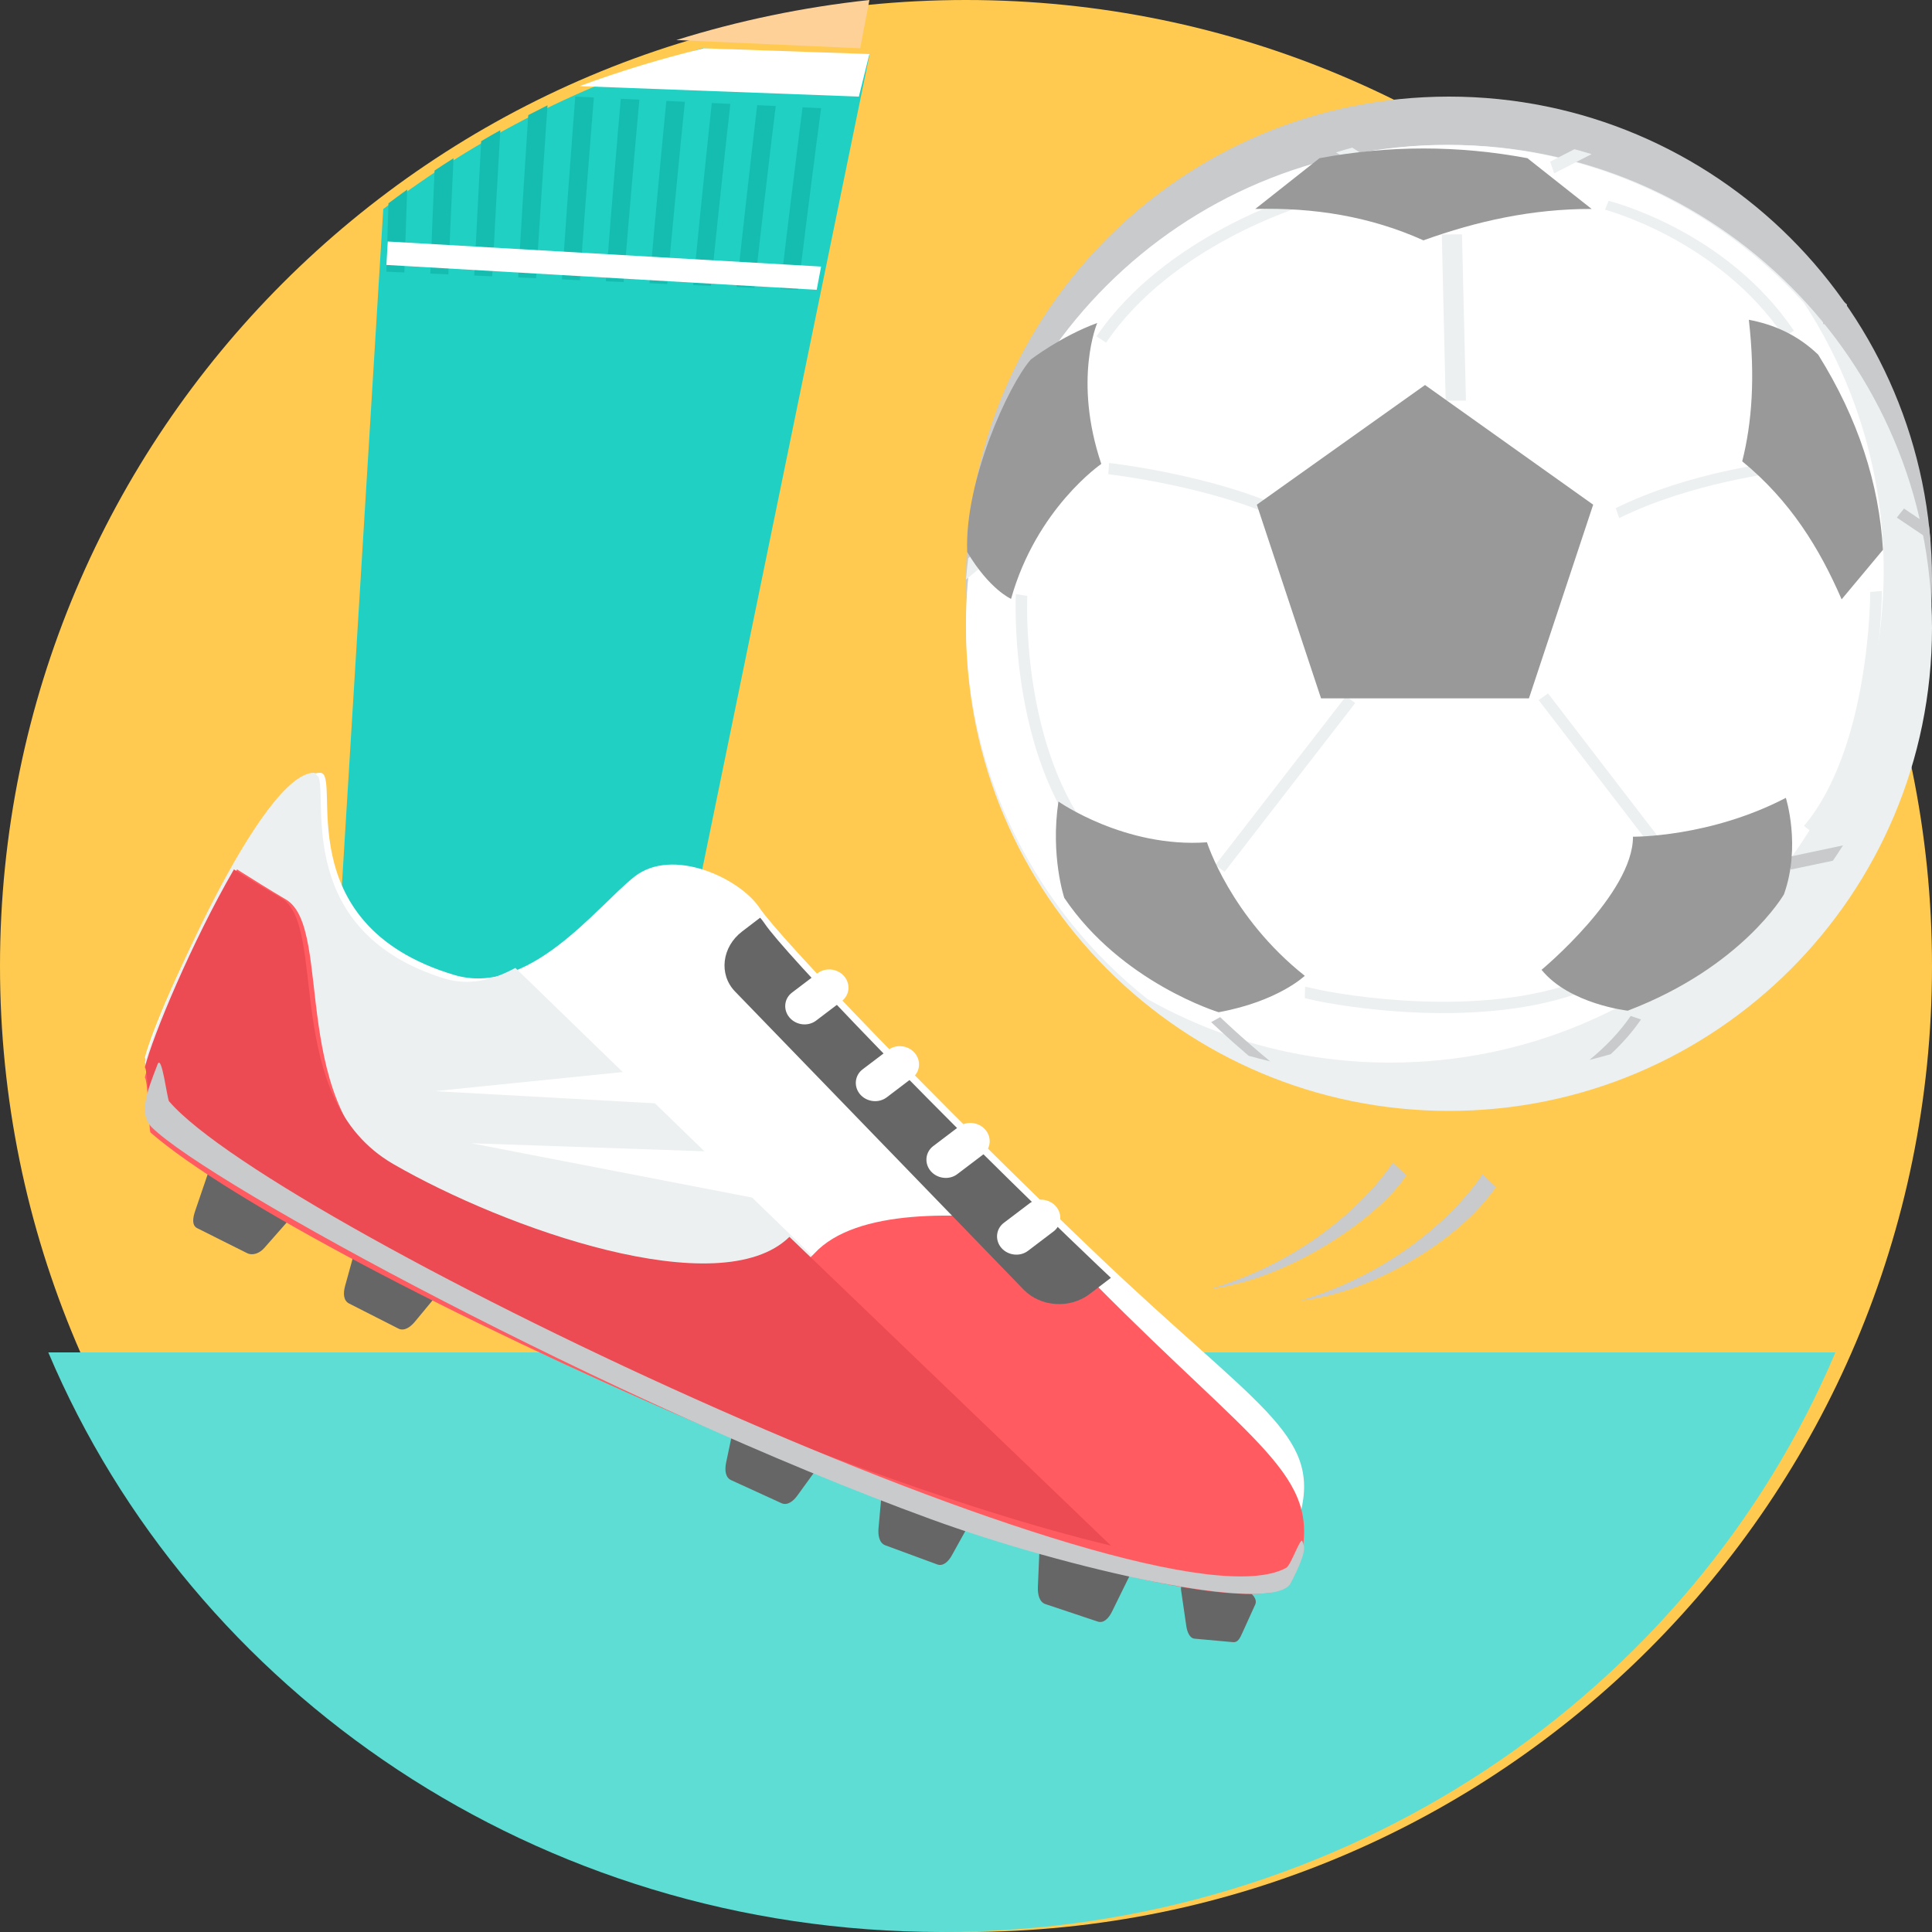 <?xml version="1.0" encoding="UTF-8"?>
<svg width="40px" height="40px" viewBox="0 0 40 40" version="1.1" xmlns="http://www.w3.org/2000/svg" xmlns:xlink="http://www.w3.org/1999/xlink">
    <rect x="0" y="0" width="40" height="40" fill="#333333" stroke="none"/>
    <!-- Generator: Sketch 52.2 (67145) - http://www.bohemiancoding.com/sketch -->
    <title>006-football</title>
    <desc>Created with Sketch.</desc>
    <g id="Design" stroke="none" stroke-width="1" fill="none" fill-rule="evenodd">
        <g id="Categories" transform="translate(-459, -681)" fill-rule="nonzero">
            <g id="Group-8" transform="translate(370, 411)">
                <g id="Group-6-Copy-3" transform="translate(0, 190)">
                    <g id="Group-7-Copy-3" transform="translate(84, 80)">
                        <g id="006-football" transform="translate(5, 0)">
                            <path d="M20,0 C31.046,0 40,8.954 40,20 C40,31.046 31.046,40 20,40 C8.954,40 0,31.046 0,20 C0,8.954 8.954,0 20,0 Z" id="Shape" fill="#FFCA4F"></path>
                            <path d="M18,1.144 L13.718,22 L7,19.613 L7.935,4.328 C9.883,2.843 12.116,1.703 14.539,1 L18,1.144 L18,1.144 Z" id="Shape" fill="#20D0C2"></path>
                            <path d="M18,1.119 L17.782,2 L12,1.783 C12.828,1.476 13.687,1.214 14.571,1 L18,1.119 L18,1.119 Z" id="Shape" fill="#FFFFFF"></path>
                            <path d="M17,2.24 C16.963,2.518 16.926,2.795 16.89,3.073 C16.763,4.047 16.641,5.024 16.522,6 L16.154,5.984 C16.272,4.987 16.392,3.99 16.518,2.995 C16.551,2.737 16.583,2.479 16.616,2.222 L17,2.239 L17,2.24 Z M8.042,4.21 C8.17,4.113 8.3,4.018 8.43,3.924 C8.41,4.496 8.39,5.068 8.372,5.641 L8,5.625 C8.014,5.153 8.028,4.682 8.042,4.211 L8.042,4.21 Z M8.997,3.531 C9.127,3.445 9.258,3.359 9.39,3.276 C9.351,4.077 9.316,4.879 9.282,5.681 L8.91,5.664 C8.938,4.953 8.966,4.242 8.997,3.531 Z M9.962,2.923 C10.093,2.845 10.226,2.769 10.359,2.695 C10.299,3.702 10.244,4.711 10.191,5.721 L9.819,5.705 C9.865,4.777 9.911,3.849 9.962,2.923 L9.962,2.923 Z M10.937,2.383 C11.07,2.314 11.203,2.246 11.336,2.18 L11.299,2.716 C11.228,3.73 11.163,4.745 11.099,5.761 L10.729,5.744 C10.789,4.708 10.852,3.673 10.92,2.639 L10.937,2.382 L10.937,2.383 Z M12.295,2.018 C12.274,2.271 12.254,2.524 12.234,2.776 C12.153,3.784 12.078,4.792 12.005,5.801 L11.635,5.784 C11.705,4.755 11.779,3.726 11.857,2.699 C11.874,2.466 11.892,2.233 11.911,2 L12.296,2.018 L12.295,2.018 Z M13.238,2.063 C13.215,2.32 13.191,2.577 13.168,2.835 C13.078,3.836 12.994,4.838 12.911,5.841 L12.542,5.824 C12.622,4.802 12.704,3.779 12.791,2.759 C12.812,2.521 12.832,2.283 12.853,2.045 L13.238,2.063 L13.238,2.063 Z M14.18,2.107 C14.153,2.369 14.127,2.632 14.1,2.894 C14.001,3.888 13.907,4.884 13.815,5.88 L13.447,5.864 C13.536,4.849 13.628,3.832 13.725,2.818 C13.748,2.575 13.772,2.332 13.796,2.089 L14.18,2.107 Z M15.121,2.151 C15.091,2.418 15.061,2.685 15.032,2.952 C14.923,3.94 14.82,4.93 14.718,5.92 L14.351,5.903 C14.45,4.893 14.551,3.884 14.658,2.875 C14.684,2.628 14.711,2.38 14.737,2.133 L15.121,2.151 L15.121,2.151 Z M16.061,2.195 C16.027,2.467 15.994,2.739 15.961,3.011 C15.844,3.993 15.731,4.976 15.62,5.96 L15.252,5.943 C15.361,4.94 15.472,3.937 15.588,2.935 C15.618,2.682 15.647,2.429 15.677,2.177 L16.061,2.195 Z" id="Shape" fill="#15BDB1"></path>
                            <polygon id="Shape" fill="#FFFFFF" points="17 5.519 16.909 6 8 5.485 8.027 5"></polygon>
                            <path d="M30,2 C35.523,2 40,6.477 40,12 C40,17.523 35.523,22 30,22 C24.477,22 20,17.523 20,12 C20,6.477 24.477,2 30,2 Z" id="Shape" fill="#C8CACC"></path>
                            <path d="M30,3 C35.523,3 40,7.477 40,13 C40,18.523 35.523,23 30,23 C24.477,23 20,18.523 20,13 C20,7.477 24.477,3 30,3 Z" id="Shape" fill="#ECF0F1"></path>
                            <path d="M29.958,3 C32.891,3 35.526,4.263 37.349,6.272 C38.393,7.868 39,9.774 39,11.821 C39,17.443 34.426,22 28.783,22 C26.957,22 25.243,21.522 23.76,20.686 C21.469,18.868 20,16.066 20,12.921 C20,7.442 24.459,3 29.958,3 Z" id="Shape" fill="#FFFFFF"></path>
                            <path d="M30,4.5 C29.695,4.458 29.06,4.084 28,4 L30,4.5 Z" id="Shape" fill="#4D4D4D"></path>
                            <g id="Group" transform="translate(21, 4)" fill="#ECF0F1">
                                <polygon id="Shape" points="9.269 0.852 9.351 4.294 8.931 4.296 8.851 0.854"></polygon>
                                <path d="M5.979,0.266 C5.973,0.267 3.266,1.076 1.901,3.094 L1.702,2.965 C3.117,0.871 5.91,0.041 5.917,0.039 L5.978,0.266 L5.979,0.266 Z" id="Shape"></path>
                                <path d="M1.962,5.585 C1.967,5.585 4.206,5.837 5.738,6.596 L5.63,6.805 C4.142,6.068 1.951,5.819 1.946,5.819 L1.962,5.585 L1.962,5.585 Z" id="Shape"></path>
                                <path d="M0.269,8.338 C0.267,8.345 0.127,11.293 1.534,13.193 L1.339,13.331 C-0.127,11.35 0.031,8.306 0.032,8.299 L0.269,8.338 Z" id="Shape"></path>
                                <path d="M6.021,16.43 C6.05,16.432 6.104,16.445 6.191,16.465 C6.765,16.603 9.673,17.096 11.746,16.289 L11.834,16.506 C9.69,17.341 6.724,16.835 6.134,16.693 C6.063,16.676 6.018,16.665 6.014,16.665 L6.021,16.431 L6.021,16.43 L6.021,16.43 Z" id="Shape"></path>
                                <path d="M17.961,8.237 C17.961,8.244 17.973,11.54 16.535,13.248 L16.35,13.099 C17.726,11.466 17.722,8.262 17.721,8.255 L17.961,8.236 L17.961,8.237 L17.961,8.237 Z" id="Shape"></path>
                                <path d="M15.851,5.776 C15.846,5.777 14.013,5.988 12.524,6.727 L12.453,6.52 C13.982,5.763 15.781,5.57 15.787,5.569 L15.851,5.776 Z" id="Shape"></path>
                                <polygon id="Shape" points="7.058 10.556 4.353 14.051 4.164 13.907 6.869 10.412"></polygon>
                                <polygon id="Shape" points="11.05 10.356 13.661 13.755 13.468 13.894 10.856 10.495 11.05 10.356"></polygon>
                                <path d="M12.305,0.158 C12.312,0.16 14.725,0.753 16.14,2.846 L15.94,2.975 C14.576,0.958 12.236,0.344 12.229,0.342 L12.305,0.158 L12.305,0.158 L12.305,0.158 Z" id="Shape"></path>
                            </g>
                            <g id="Group" transform="translate(25, 21)" fill="#C8CACC">
                                <path d="M0.263,0.059 C0.265,0.061 0.702,0.484 1.297,0.974 C1.147,0.938 0.999,0.899 0.852,0.859 C0.392,0.467 0.078,0.164 0.076,0.162 L0.262,0.059 L0.263,0.059 L0.263,0.059 Z" id="Shape"></path>
                                <path d="M8.975,0.107 C8.795,0.369 8.581,0.609 8.348,0.826 C8.204,0.867 8.057,0.907 7.909,0.944 C8.23,0.68 8.528,0.377 8.762,0.034 L8.975,0.107 Z" id="Shape"></path>
                            </g>
                            <path d="M21,11.241 C20.998,11.243 20.528,11.549 20,12 C20.011,11.852 20.027,11.704 20.046,11.557 C20.471,11.219 20.802,11.001 20.804,11 L21,11.241 L21,11.241 Z" id="Shape" fill="#ECF0F1"></path>
                            <path d="M22.998,18.5 C22.996,18.5 22.711,18.499 22.254,18.394 C22.167,18.264 22.082,18.133 22,18 C22.603,18.179 22.997,18.18 23,18.18 L22.998,18.5 Z" id="Shape" fill="#C8CACC"></path>
                            <g id="Group" transform="translate(22, 3)" fill="#ECF0F1">
                                <path d="M6.294,0.556 L5.661,0.155 C5.772,0.12 5.884,0.086 5.996,0.056 L6.393,0.308 L6.294,0.556 Z" id="Shape"></path>
                                <path d="M10.095,0.347 L10.597,0.089 C10.716,0.121 10.835,0.155 10.952,0.191 L10.178,0.589 L10.095,0.347 L10.095,0.347 Z" id="Shape"></path>
                                <path d="M0.124,4.924 L0.007,4.441 C0.11,4.343 0.216,4.246 0.324,4.15 L0.507,4.899 L0.124,4.924 Z" id="Shape"></path>
                            </g>
                            <g id="Group" transform="translate(37, 6)" fill="#C8CACC">
                                <path d="M0.741,0.708 L0.96,0.054 C1.056,0.137 1.149,0.221 1.241,0.306 L1.101,0.727 L0.742,0.708 L0.741,0.708 L0.741,0.708 Z" id="Shape"></path>
                                <path d="M2.42,4.529 L2.935,4.876 C2.947,4.978 2.958,5.08 2.966,5.183 L2.272,4.716 L2.42,4.529 L2.42,4.529 L2.42,4.529 Z" id="Shape"></path>
                                <path d="M0.021,11.744 L1.157,11.503 C1.089,11.61 1.019,11.716 0.948,11.82 L0.077,12.003 L0.021,11.744 Z" id="Shape"></path>
                            </g>
                            <g id="Group" transform="translate(20, 3)" fill="#999999">
                                <polygon id="Shape" points="9.503 4.971 11.244 6.21 12.985 7.449 12.32 9.454 11.655 11.459 9.503 11.459 7.351 11.459 6.686 9.454 6.021 7.449 7.762 6.21 9.504 4.971"></polygon>
                                <path d="M9.471,1.976 C10.575,1.578 11.724,1.323 12.953,1.326 L11.623,0.275 C10.188,0.007 8.754,0.007 7.319,0.275 L5.989,1.326 C7.202,1.294 8.369,1.48 9.471,1.976 Z" id="Shape"></path>
                                <path d="M1.914,13.595 C1.914,13.595 3.287,14.56 4.989,14.439 C4.989,14.439 5.477,15.984 7.014,17.203 C7.014,17.203 6.464,17.732 5.231,17.957 C5.231,17.957 3.218,17.345 2.035,15.59 C2.035,15.59 1.744,14.721 1.914,13.594 L1.914,13.595 Z M13.809,14.323 C13.809,14.323 15.392,14.342 16.974,13.519 C16.974,13.519 17.292,14.513 16.935,15.516 C16.935,15.516 16.069,17.021 13.701,17.925 C13.701,17.925 12.495,17.791 11.916,17.079 C11.916,17.079 13.813,15.505 13.809,14.323 L13.809,14.323 Z" id="Shape"></path>
                                <path d="M1.341,4.444 C1.341,4.444 1.965,3.962 2.717,3.687 C2.717,3.687 2.214,4.858 2.801,6.605 C2.801,6.605 1.458,7.526 0.933,9.399 C0.933,9.399 0.487,9.206 0.025,8.429 C-0.036,6.962 0.882,4.967 1.341,4.444 Z M16.208,3.621 C16.725,3.718 17.211,3.929 17.643,4.342 C18.473,5.669 18.904,7.016 18.985,8.383 L18.129,9.409 C17.674,8.358 17.07,7.37 16.071,6.551 C16.27,5.761 16.344,4.817 16.208,3.621 L16.208,3.621 Z" id="Shape"></path>
                            </g>
                            <path d="M1,28 L38,28 C35.023,35.039 27.862,40 19.5,40 C11.138,40 3.977,35.039 1,28 Z" id="Shape" fill="#5DDDD3"></path>
                            <path d="M25.816,32.951 L24.649,32.725 C24.547,32.705 24.434,32.794 24.453,32.923 L24.56,33.658 C24.578,33.787 24.63,33.918 24.733,33.927 L25.528,33.999 C25.631,34.009 25.673,33.914 25.724,33.801 L25.988,33.22 C26.039,33.108 25.916,32.97 25.815,32.951 L25.816,32.951 Z M6.011,24.817 L4.722,24.034 C4.61,23.966 4.406,24 4.357,24.144 L4.041,25.07 C3.992,25.214 3.967,25.37 4.083,25.428 L5.112,25.943 C5.229,26.002 5.374,25.951 5.477,25.832 L6.054,25.176 C6.157,25.058 6.123,24.886 6.011,24.818 L6.011,24.817 Z M9.07,26.326 L7.722,25.641 C7.605,25.581 7.419,25.635 7.377,25.783 L7.144,26.627 C7.103,26.776 7.109,26.927 7.226,26.987 L8.247,27.506 C8.364,27.566 8.493,27.482 8.591,27.363 L9.152,26.685 C9.251,26.566 9.188,26.385 9.07,26.326 Z M16.921,29.894 L15.547,29.264 C15.427,29.209 15.246,29.272 15.214,29.423 L15.033,30.285 C15.002,30.436 15.017,30.589 15.136,30.644 L16.178,31.121 C16.297,31.176 16.419,31.087 16.51,30.962 L17.024,30.253 C17.115,30.129 17.041,29.949 16.922,29.895 L16.921,29.894 Z M19.99,31.083 L18.575,30.561 C18.452,30.516 18.282,30.595 18.269,30.751 L18.189,31.639 C18.175,31.795 18.207,31.949 18.33,31.994 L19.402,32.389 C19.525,32.435 19.634,32.334 19.708,32.2 L20.131,31.438 C20.205,31.304 20.113,31.129 19.99,31.083 L19.99,31.083 Z M23.25,32.237 L21.822,31.76 C21.698,31.719 21.533,31.804 21.526,31.962 L21.488,32.858 C21.482,33.016 21.52,33.169 21.644,33.211 L22.725,33.572 C22.849,33.614 22.953,33.508 23.021,33.37 L23.405,32.589 C23.473,32.452 23.373,32.278 23.249,32.237 L23.25,32.237 Z" id="Shape" fill="#666666"></path>
                            <path d="M26.927,31.323 C27.337,29.676 26.03,29.141 22.682,25.947 C19.334,22.753 16.134,19.41 15.726,18.797 C15.318,18.183 13.919,17.525 13.128,18.156 C12.338,18.787 10.947,20.649 9.397,20.183 C5.903,19.131 7.096,16.01 6.631,16 C5.515,15.977 3.272,20.829 3,21.894 C3.073,22.01 3.081,22.945 3.117,22.975 C6.339,25.624 21.056,31.762 26.39,32 C26.493,32.005 26.837,31.362 26.928,31.322 L26.927,31.323 Z" id="Shape" fill="#FFFFFF"></path>
                            <path d="M10.67,20.039 C10.204,20.295 9.7,20.418 9.179,20.253 C6.132,19.288 6.774,16.608 6.598,16.088 L6.507,16 C5.429,15.977 3.263,20.911 3,21.993 C3.071,22.111 3.078,23.062 3.113,23.093 C5.798,25.417 16.739,30.495 23,32 L10.67,20.039 L10.67,20.039 Z" id="Shape" fill="#ECF0F1"></path>
                            <path d="M26.927,32.28 C27.337,30.539 26.03,29.972 22.682,26.593 C22.256,26.163 21.833,25.73 21.416,25.301 C19.857,25.092 17.724,25.015 16.86,25.952 C15.426,27.508 10.755,25.838 8.326,24.413 C5.897,22.989 6.938,19.221 5.917,18.621 C5.597,18.433 5.244,18.213 4.908,18 C4.01,19.573 3.161,21.639 3,22.305 C3.073,22.427 3.081,23.417 3.117,23.448 C6.339,26.251 22.178,33.443 26.287,32.979 C26.391,32.967 26.837,32.322 26.927,32.28 L26.927,32.28 Z" id="Shape" fill="#FF5B61"></path>
                            <path d="M16.344,25.608 C14.91,27.012 10.467,25.442 8.144,24.101 C5.798,22.746 6.804,19.161 5.818,18.59 C5.509,18.411 5.167,18.203 4.843,18 C3.976,19.497 3.155,21.461 3,22.095 C3.071,22.212 3.078,23.153 3.113,23.183 C5.798,25.483 16.739,30.51 23,32 L16.344,25.608 L16.344,25.608 L16.344,25.608 Z" id="Shape" fill="#EC4B53"></path>
                            <path d="M23,26.456 C22.91,26.372 22.818,26.284 22.724,26.195 C19.405,23.034 16.233,19.725 15.829,19.118 C15.802,19.078 15.772,19.039 15.738,19 L15.365,19.285 C14.948,19.602 14.873,20.172 15.22,20.53 L21.192,26.699 C21.539,27.057 22.148,27.107 22.564,26.788 L23,26.456 L23,26.456 L23,26.456 Z" id="Shape" fill="#666666"></path>
                            <path d="M26.63,32.46 C23.87,33.975 5.729,25.4 3.5,22.801 C3.461,22.755 3.349,21.81 3.263,22.034 C3.05,22.587 2.857,23.058 3.146,23.343 C4.339,24.517 12.638,29.031 19.273,31.453 C22.078,32.476 26.374,33.455 26.725,32.774 C27.082,32.08 27.003,32.022 26.964,31.911 C26.928,31.808 26.729,32.406 26.63,32.46 L26.63,32.46 Z" id="Shape" fill="#C8CACC"></path>
                            <g id="Group" transform="translate(9, 20)" fill="#FFFFFF">
                                <path d="M12.313,4.916 L11.783,5.318 C11.618,5.443 11.595,5.676 11.732,5.836 C11.869,5.995 12.117,6.023 12.282,5.898 L12.812,5.496 C12.977,5.37 13,5.138 12.863,4.978 C12.725,4.818 12.478,4.79 12.313,4.916 L12.313,4.916 Z" id="Shape"></path>
                                <path d="M10.851,3.327 L10.321,3.729 C10.156,3.854 10.133,4.087 10.27,4.247 C10.407,4.406 10.655,4.435 10.82,4.309 L11.35,3.907 C11.515,3.782 11.538,3.549 11.401,3.39 C11.264,3.23 11.016,3.202 10.851,3.328 L10.851,3.327 Z" id="Shape"></path>
                                <path d="M9.389,1.738 L8.859,2.14 C8.694,2.265 8.671,2.498 8.808,2.658 C8.945,2.817 9.192,2.845 9.358,2.72 L9.887,2.318 C10.053,2.192 10.075,1.96 9.938,1.8 C9.801,1.64 9.554,1.613 9.389,1.738 L9.389,1.738 Z" id="Shape"></path>
                                <path d="M7.927,0.149 L7.397,0.551 C7.232,0.676 7.21,0.909 7.347,1.068 C7.484,1.228 7.731,1.256 7.896,1.131 L8.426,0.729 C8.591,0.604 8.614,0.371 8.477,0.211 C8.34,0.052 8.093,0.024 7.928,0.149 L7.927,0.149 Z" id="Shape"></path>
                                <path d="M5.953,1.986 L0.003,2.591 L6.441,2.947 L5.953,1.985 L5.953,1.986 L5.953,1.986 Z M6.733,3.876 L0.758,3.67 L7.098,4.896 L6.733,3.876 Z" id="Shape"></path>
                            </g>
                            <g id="Group" transform="translate(25, 24)" fill="#C8CACC">
                                <path d="M5.972,0.575 C5.17,1.751 3.296,2.787 1.928,2.928 C4.57,2.126 5.688,0.32 5.692,0.314 L5.972,0.575 L5.972,0.575 Z" id="Shape"></path>
                                <path d="M4.116,0.332 C3.615,1.132 1.779,2.463 0.072,2.685 C2.714,1.883 3.833,0.077 3.836,0.071 L4.116,0.332 L4.116,0.332 Z" id="Shape"></path>
                            </g>
                            <path d="M14,0.829 L17.809,1 L18,0 C16.626,0.148 15.288,0.428 14,0.83 L14,0.829 Z" id="Shape" fill="#FED198"></path>
                        </g>
                    </g>
                </g>
            </g>
        </g>
    </g>
</svg>